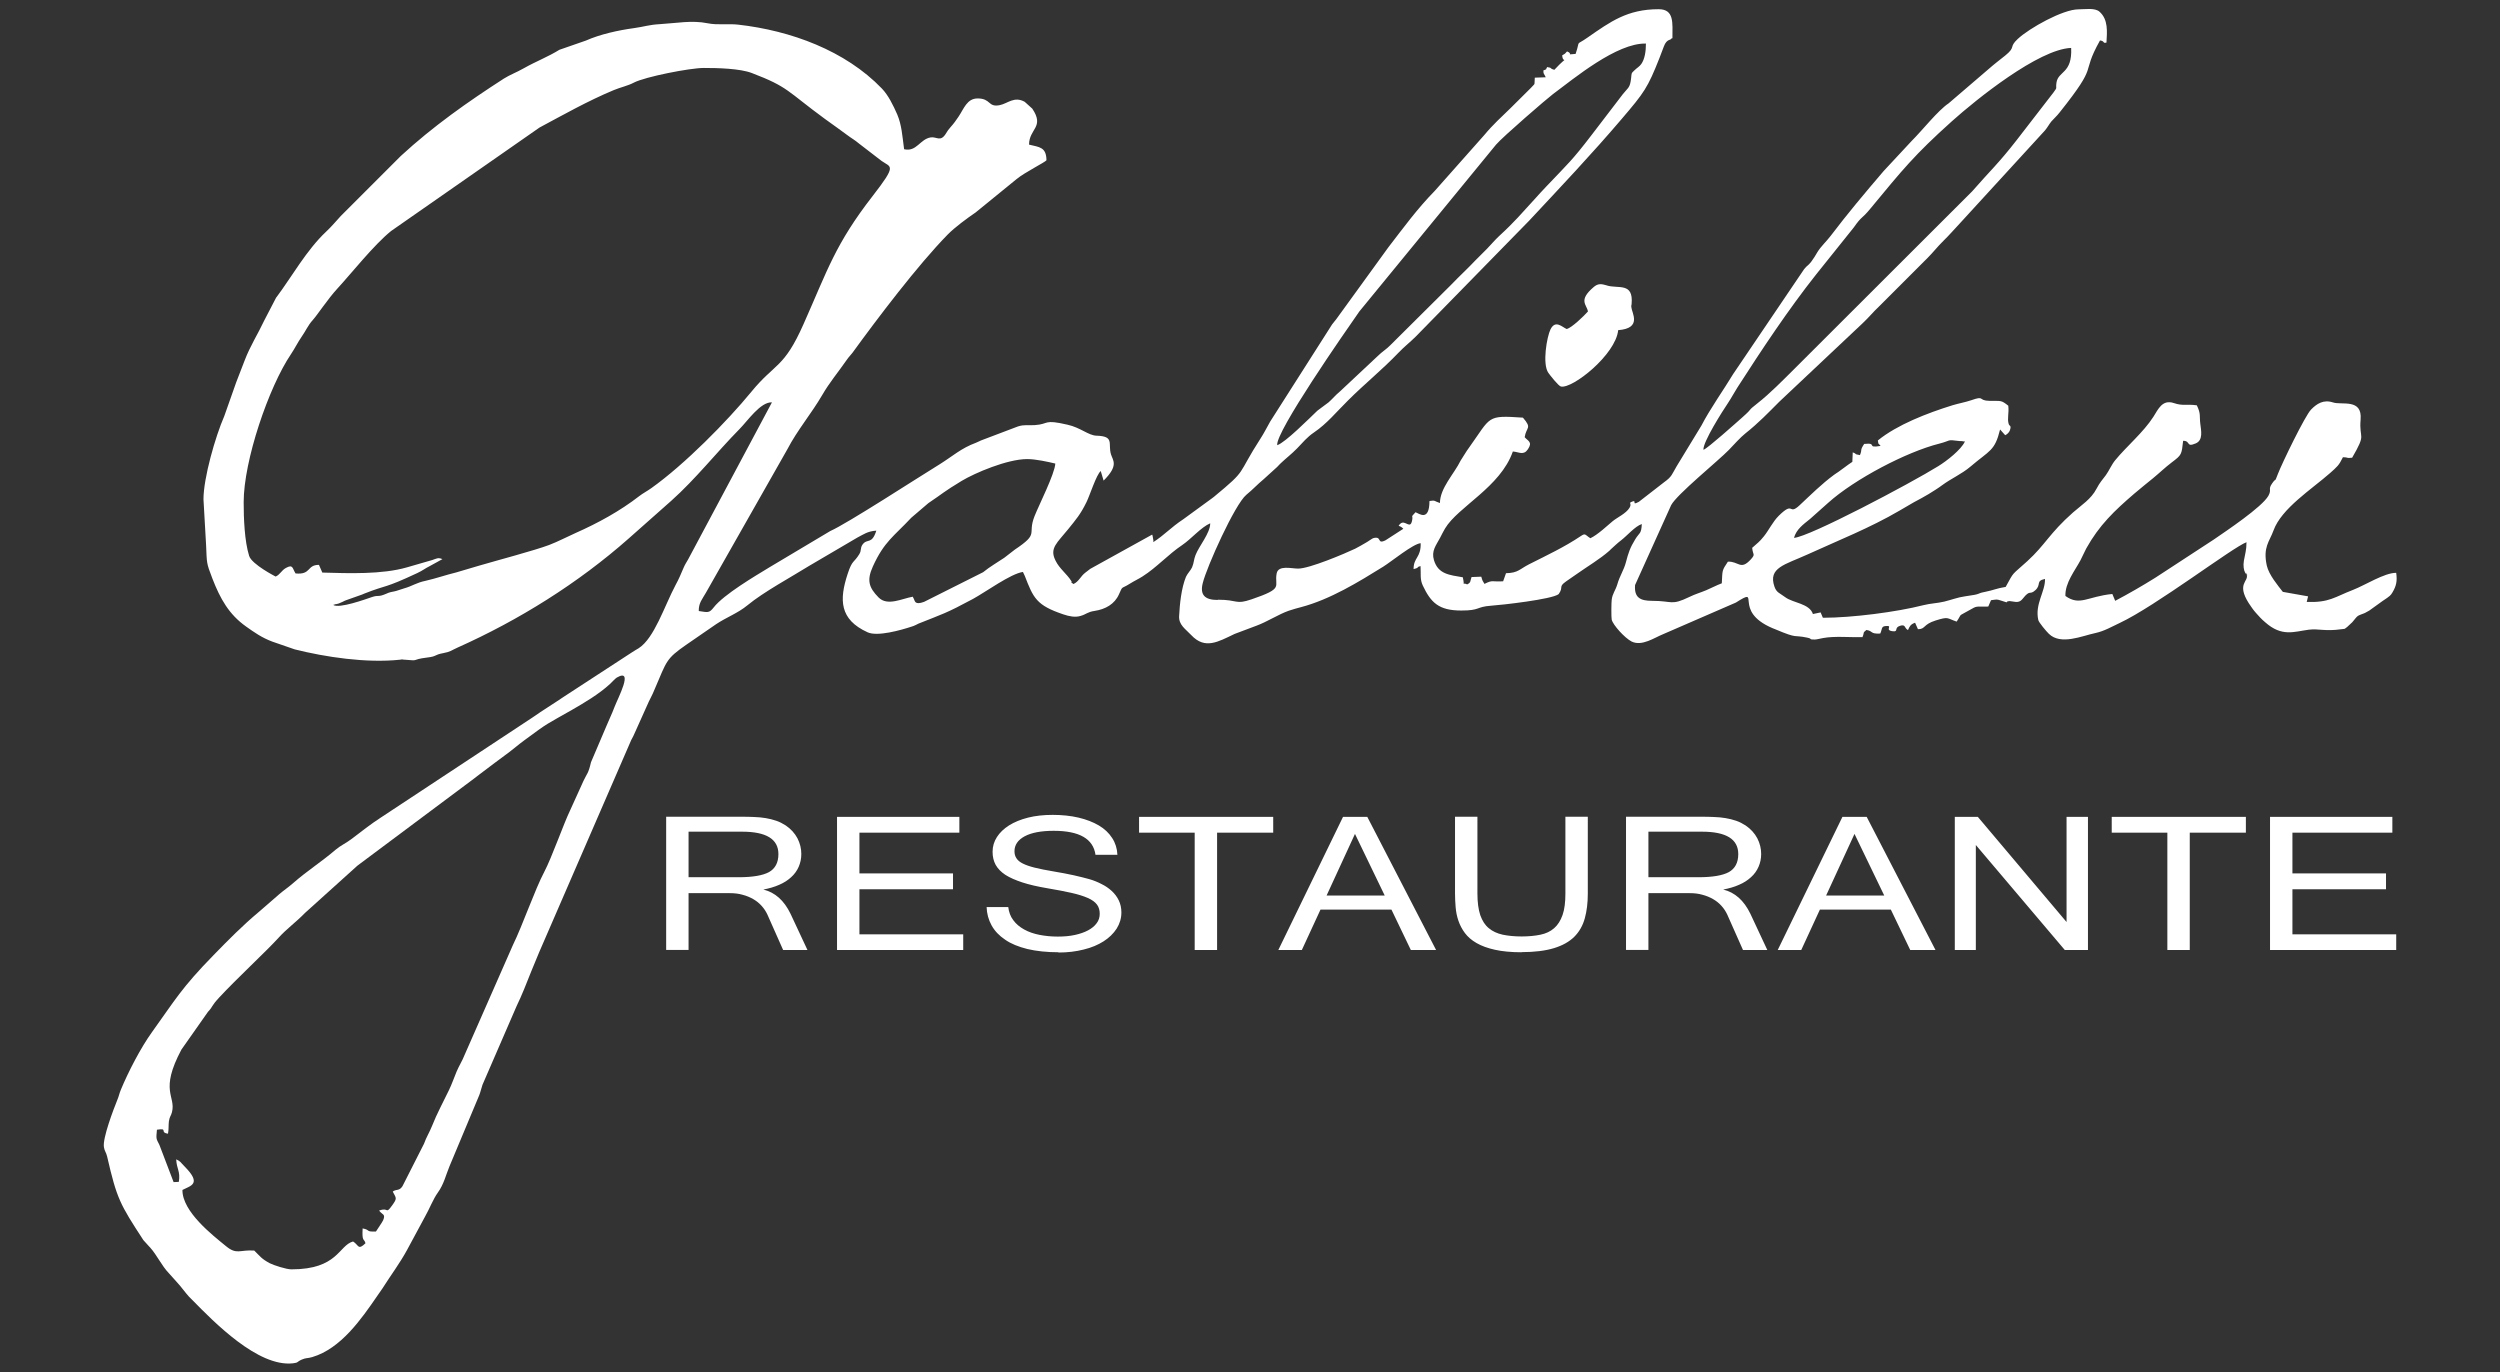 <?xml version="1.0" encoding="UTF-8"?>
<svg id="Camada_1" xmlns="http://www.w3.org/2000/svg" version="1.1" viewBox="0 0 200.89 110.27">
  <rect x="0" y="0" width="200.89" height="110.27" fill="#333333" stroke="none"/>
  <!-- Generator: Adobe Illustrator 29.5.1, SVG Export Plug-In . SVG Version: 2.1.0 Build 141)  -->
  <defs>
    <style>
      .st0 {
        fill: #fff;
        fill-rule: evenodd;
      }
    </style>
  </defs>
  <path class="st0" d="M97.84,48.21c-1.04,0-1.43-.42-1.19-1.36.31-1.28,2.58-6.33,3.5-7.09.55-.45.87-.82,1.39-1.25l1.09-.99c.1-.1.22-.24.28-.29.43-.41.86-.73,1.32-1.2.46-.47.79-.9,1.37-1.29,1.02-.69,1.78-1.63,2.72-2.56,1.34-1.34,2.73-2.45,4.08-3.86.46-.48.93-.84,1.37-1.28l9.1-9.3c2.53-2.71,5.05-5.37,7.45-8.19,1.8-2.11,2.08-2.48,3.04-4.92.12-.32.22-.57.35-.92.22-.58.54-.48.58-.59.02-.05.07-.03.1-.05,0-1.23.16-2.33-1.11-2.33-2.5,0-3.86.99-5.7,2.27-1.05.74-.55.08-.97,1.32-.87.08-.13.03-.69-.2-.22.24-.09.14-.39.32.06.81.63-.19-.63,1.16-.46-.13-.1-.15-.58-.22-.14.24.02.14-.3.27,0,.33.04.21.19.55l-.88.03c-.06.66.1.37-.32.83l-1.62,1.61c-.71.69-1.44,1.35-2.1,2.15l-4,4.51c-1.42,1.45-2.53,2.98-3.74,4.55l-4.06,5.6c-.19.28-.26.32-.45.58l-4.97,7.8c-.26.45-.5.94-.75,1.32-2.02,3.13-1,2.44-3.77,4.73-.03.02-.1.08-.13.1l-2.33,1.7c-1,.66-1.51,1.26-2.41,1.84-.01-.02,0-.05,0-.07,0-.01,0-.05,0-.07l-.05-.3s-.02-.04-.02-.08c0-.04-.01-.06-.03-.08l-4.97,2.75c-.14.11-.26.2-.39.3-.39.29-.52.72-.96.92-.42-.3,0,.02-.2-.28-.32-.51-.93-.97-1.22-1.56-.01-.02-.03-.05-.04-.08-.48-.97.17-1.41,1.02-2.47.66-.82,1-1.2,1.49-2.2.26-.53.79-2.2,1.14-2.49l.23.77c1.24-1.23.74-1.62.59-2.12-.25-.86.31-1.45-1.17-1.49-.63-.02-1.28-.65-2.31-.88-1.98-.46-1.45-.05-2.63.03-.61.04-.84-.06-1.37.11l-2.98,1.13s-.06.03-.08.04l-.31.14c-1.19.44-1.86,1.07-2.9,1.72-1.73,1.06-7.47,4.79-8.8,5.37l-4.83,2.88c-1.25.76-3.73,2.22-4.54,3.26-.37.47-.46.4-1.2.29-.02-.65.3-.98.58-1.48l6.54-11.52c.79-1.52,1.94-2.88,2.79-4.34.61-1.05,1.25-1.79,1.98-2.84.16-.22.1-.14.25-.32l.21-.25c2.01-2.77,5.26-7.06,7.65-9.5.59-.6,1.55-1.3,2.25-1.78l3.29-2.68c.66-.55,2.34-1.37,2.4-1.52-.02-1.06-.56-1.04-1.4-1.25,0-1.28,1.27-1.39.26-2.89l-.61-.55c-.85-.47-1.36.14-2.01.27-.95.19-.69-.54-1.77-.54-.86,0-1.1.82-1.54,1.47-.21.31-.37.54-.64.84-.18.21-.22.26-.35.48-.45.75-.74.27-1.24.34-.87.14-1.14,1.19-2.14.95-.14-1.04-.19-1.94-.55-2.79-.33-.75-.72-1.55-1.24-2.09-2.94-3.05-7.31-4.65-11.54-5.13-.78-.09-1.68.05-2.45-.11-1.28-.26-2.49-.01-3.85.07-.89.05-1.27.21-2.08.32-1.25.17-2.71.49-3.86,1l-2.13.74c-.9.56-1.88.93-2.87,1.49-.56.32-1.13.53-1.6.83-2.9,1.87-5.7,3.84-8.27,6.21l-4.83,4.83c-.4.43-.71.82-1.17,1.25-1.57,1.47-2.8,3.68-3.97,5.24-.01.02-.04.04-.05.06l-.95,1.83c-.52,1.11-1.13,2.04-1.58,3.22-.23.6-.43,1.11-.68,1.76l-.96,2.72c-.72,1.65-1.67,4.97-1.67,6.68l.21,3.68c.07,1.46,0,1.38.51,2.7.62,1.59,1.31,2.86,2.71,3.85.65.46,1.25.89,2.11,1.21l1.79.62c2.47.62,5.77,1.12,8.47.83.34-.04.05-.03.23-.01,1.52.13.47.02,1.99-.17.76-.09.49-.21,1.26-.35.56-.1.66-.23,1.13-.44,4.94-2.21,9.7-5.18,13.76-8.77l3.42-3.03c1.97-1.76,3.63-3.88,5.49-5.77.64-.64,1.67-2.18,2.6-2.14l-6.73,12.61c-.12.22-.24.38-.36.66-.24.56-.39.93-.66,1.42-.9,1.7-1.7,4.26-2.96,5.07-.22.14-.26.14-.51.31l-5.51,3.59c-.82.56-1.68,1.08-2.49,1.65l-12.2,8.05c-.78.5-1.63,1.17-2.38,1.74-.39.3-.89.53-1.25.84-1.09.94-2.33,1.73-3.41,2.68-.42.37-.78.6-1.15.92l-1.6,1.39c-1.33,1.11-2.47,2.27-3.65,3.48-2.61,2.67-3.11,3.63-4.96,6.2-.9,1.25-1.9,3.18-2.5,4.63-.13.31-.15.5-.27.78-.32.79-1.21,3.12-1.09,3.83.06.35.18.41.26.76.78,3.39,1.02,3.81,2.91,6.71l.48.53s.04.04.06.06c.56.63.94,1.48,1.5,2.06l.44.49c.35.38.58.65.95,1.13.15.2.29.33.49.53,1.74,1.77,5.29,5.42,8.1,5.1.46-.05.28-.11.71-.3.37-.16.44-.08.84-.2,2.3-.68,3.95-3.06,5.22-4.91l.43-.62c.63-1,1.39-2.01,1.97-3.08l1.45-2.69c.34-.59.64-1.39,1.03-1.93.47-.65.64-1.4.92-2.08l2.41-5.76c.1-.26.15-.52.25-.81l2.74-6.32c.21-.45.4-.85.6-1.35.42-1.05.77-1.93,1.21-2.97l7.41-17.08s.03-.05.04-.07l.12-.23c.08-.17.08-.18.15-.33l1.1-2.45c.08-.16.05-.11.15-.3.14-.26.19-.4.33-.72.97-2.25.88-2.4,2.54-3.55.85-.59,1.6-1.11,2.38-1.64.82-.55,1.76-.89,2.52-1.52,1.31-1.08,3.52-2.27,4.98-3.18l3.85-2.26c.51-.26.81-.51,1.53-.56-.37,1.16-.73.59-1.11,1.12-.2.28-.07.47-.26.77-.44.72-.56.44-.93,1.57-.69,2.09-.67,3.68,1.6,4.71.78.36,2.67-.17,3.54-.46.19-.06.13-.04.33-.13l.22-.11c1.92-.77,2.18-.8,4.37-1.98,1.01-.55,3.05-2.04,4.02-2.17l.15.32c.69,1.78.93,2.36,3.1,3.09.47.16.94.25,1.36.13.5-.14.55-.32,1.15-.41.86-.13,1.61-.54,1.96-1.34.32-.72.15-.39.86-.84.35-.22.72-.39,1.03-.59,1.15-.73,2.05-1.76,3.2-2.53.71-.48,1.51-1.43,2.24-1.74,0,.79-.88,1.79-1.18,2.55-.15.37-.12.62-.28.99-.1.23-.38.51-.49.76-.37.91-.5,2.17-.55,3.16-.04.71.52,1.04.98,1.53,1.1,1.17,2.14.54,3.48-.1l1.78-.67c.84-.31,1.76-.91,2.56-1.19.36-.12.71-.22.99-.29,2.35-.62,4.64-2.03,6.62-3.26.67-.42,2.4-1.84,3-1.88.03,1.18-.57,1.12-.57,2.08.56-.14.15-.14.56-.24.04.62-.06,1.05.18,1.56.65,1.37,1.28,2.01,3.09,2.01,1.56,0,1.15-.3,2.42-.39.78-.05,4.9-.51,5.41-.93.42-.6-.05-.56.58-1.01.3-.21.56-.38.88-.61.86-.61,1.84-1.18,2.62-1.87.02-.02.04-.04.06-.06.02-.02.04-.04.06-.06.3-.27.5-.47.8-.7.51-.39,1.13-1.14,1.68-1.32-.04.83-.2.68-.52,1.21-.43.7-.56,1.11-.76,1.87-.16.62-.5,1.09-.69,1.77-.15.5-.39.73-.45,1.24-.03.23-.04,1.4,0,1.59.1.43,1.05,1.48,1.6,1.76.83.41,1.85-.32,2.51-.58l5.87-2.55c2.14-1.36-.36.66,2.95,2.06.09.04.17.07.25.1,1.85.78,1.36.41,2.54.66.46.1.07.15.6.15.15,0,.44-.08.67-.12.92-.17,2.13-.05,3.16-.07.18-.42-.01-.32.32-.58.57.1.28.33,1.11.29.17-.36.07-.56.4-.6.7-.08-.09.31.57.41.54.08.11-.27.61-.43.48-.16.34.19.65.34.14-.31.2-.46.57-.59l.23.52c.62,0,.39-.38,1.42-.7,1.06-.33.87-.19,1.69.09.49-.72.03-.35.97-.89.76-.44.52-.28,1.57-.32l.22-.51c.51-.06.41-.1.87.05.73.24.13.05.64.02l.21.03c.34.06.58.09.82-.21.64-.81.54-.25,1.03-.7.49-.45,0-.74.77-.9.03,1.01-.83,2.02-.54,3.3.04.19.63.9.85,1.11.96.94,2.68.16,3.73-.06.71-.15,1.32-.51,1.96-.81,2.87-1.34,9.11-6.1,10.19-6.49,0,.63-.11.92-.21,1.49-.07.4,0,.77.09.93.41.7-.04-.38.14.21.16.53-.83.69.15,2.25l.28.41c.09.13.18.24.3.38.25.28.44.5.75.76,1.34,1.19,2.3.76,3.5.6.83-.1,1.3.15,2.63-.04.37-.05.18.02.46-.18l.41-.38c.49-.58.31-.47,1.01-.74,0,0,.35-.2.36-.2l1.07-.77c.61-.4.65-.46.78-.67.33-.55.4-.94.31-1.59-.94-.01-2.51,1-3.47,1.37-1.5.58-1.9,1.03-3.72.97l.11-.45-2.03-.36c-.42-.54-1.12-1.37-1.29-2.12-.32-1.48.22-1.92.54-2.81.64-1.78,3.09-3.33,4.55-4.62.57-.51.7-.6,1.03-1.27.47,0,.21.1.74.04,1.19-2.05.54-1.4.68-3.07.15-1.71-1.52-1.14-2.21-1.37-.78-.26-1.32.11-1.77.57-.49.5-2.34,4.33-2.66,5.16-.32.83-.09.22-.48.79-.34.49,0,.45-.29.98-.51.91-3.42,2.85-4.41,3.53l-4.67,3.05c-1.09.68-2.1,1.26-3.23,1.86l-.23-.55c-2.01.2-2.6.99-3.77.16-.04-1.05.77-2.04,1.21-2.87.13-.24.3-.64.46-.94,1.05-1.89,2.28-3.05,3.86-4.41.55-.47,1.07-.88,1.52-1.25.5-.41.95-.85,1.49-1.26.82-.62.79-.62.92-1.74.63,0,.21.55,1.01.21.62-.26.43-1.05.37-1.57-.08-.63.06-.79-.28-1.49-.82-.12-1.11.07-1.84-.18-.94-.32-1.27.51-1.65,1.1-.81,1.26-2.14,2.36-3.06,3.48-.3.36-.5.85-.76,1.21-.31.43-.46.54-.75,1.09-.44.84-1.18,1.29-1.89,1.91-1.91,1.69-2.21,2.58-3.68,3.92-1.31,1.19-1.02.77-1.73,2.06-.79.13-.95.26-1.66.4-.78.15-.15.16-1.62.36-.58.08-1.08.28-1.65.42-.59.14-1.1.14-1.69.29-2.15.55-5.72,1.01-8.07,1.01l-.18-.43-.62.13c-.27-.85-1.61-.89-2.22-1.35-.45-.34-.7-.36-.87-.85-.53-1.53.84-1.76,2.64-2.58,2.45-1.12,5.06-2.15,7.41-3.53l1.15-.67c.37-.2.87-.46,1.19-.66.43-.27.72-.44,1.11-.73.68-.5,1.57-.9,2.23-1.46,1.58-1.35,1.97-1.25,2.4-3,.03.03.06.07.08.09l.33.37c.17-.07.32-.24.37-.37.16-.45-.03-.33-.09-.54-.13-.45.04-.84-.03-1.46-.6-.47-.54-.37-1.51-.39-.97-.02-.33-.45-1.47-.05-.43.15-1.03.26-1.49.4-2.06.64-4.46,1.57-6.01,2.83.08.39-.06.1.22.44-1.21.21-.19-.28-1.32-.16-.37.56-.13.39-.34.9-.56-.1-.16-.07-.58-.22l-.03.76c-.47.31-.72.53-1.14.82-.13.09-.18.11-.34.23-.99.73-1.86,1.6-2.75,2.43-.94.88-.42-.39-1.68.85-.48.47-.81,1.18-1.21,1.67-.39.48-.47.49-.93.91.05.59.29.48-.1.92-.84.92-.96.16-1.85.19-.5.75-.43.67-.49,1.74-.43.16-.81.37-1.26.56-.48.2-.86.3-1.33.53-1.52.73-1.33.32-3.01.32-.96,0-1.45-.26-1.37-1.27l2.9-6.42c.44-.85,3.82-3.59,4.64-4.44.37-.39.96-1.04,1.32-1.32,1.07-.85,1.82-1.64,2.73-2.55l6.7-6.31c.53-.5.82-.88,1.31-1.34l3.91-3.91c.46-.46.77-.88,1.27-1.37.51-.5.77-.82,1.28-1.36l6.87-7.5c.22-.26.36-.54.53-.74.21-.24.41-.4.66-.72,3.26-4.1,1.61-2.86,3.24-5.78.41.05.19.26.52.17.05-.88.15-1.85-.56-2.48-.37-.33-1.16-.19-1.69-.19-1.25,0-3.95,1.51-4.88,2.38-.74.69-.12.61-.99,1.32-.46.37-.9.7-1.33,1.08l-3.23,2.77c-.86.57-2.15,2.21-2.96,3.01l-2.27,2.44c-1.54,1.8-2.9,3.42-4.25,5.2-.34.45-.8.86-1.08,1.33-.14.24-.28.48-.49.76-.28.35-.3.26-.56.58l-5.71,8.44c-.72,1.2-1.84,2.77-2.55,4.14l-1.99,3.27c-.39.65-.35.81-1.02,1.29l-2.01,1.56c-.7.39-.02-.27-.67.04-.1.11.09.15-.09.45-.28.46-.99.77-1.36,1.08-.39.32-1.17,1.07-1.78,1.36-.45-.28-.38-.44-.79-.16-1.26.85-2.74,1.55-4.11,2.24-.81.41-.9.71-1.88.73l-.23.65c-.93.06-.81-.14-1.5.21l-.1-.17c-.35-.72.16.37-.08-.17-.03-.07-.04-.14-.08-.24l-.78.03c-.12.34-.03.43-.35.59-.47-.22-.16.29-.35-.57-1.11-.19-1.98-.26-2.32-1.38-.22-.74.16-1.17.49-1.79.19-.36.21-.42.4-.75,1.04-1.75,4.45-3.32,5.45-6.19.51.04.86.34,1.21-.18.4-.59,0-.66-.26-.97.13-.84.62-.69-.14-1.57-2.96-.2-2.53-.1-4.33,2.41-.08.12-.11.17-.19.27l-.48.76c-.54,1.1-1.66,2.21-1.67,3.42-.46-.14-.35-.25-.84-.16-.01,1.68-.83,1.01-1.12.9-.42.46-.21.21-.26.57-.14.95-.58-.06-.99.38-.23.24-.04.05.27.38l-1.44.93c-.72.35-.24-.37-.97-.18-.08.02-.35.22-.5.31-.28.17-.69.4-.96.54-.82.39-3.67,1.6-4.58,1.6-.55,0-1.6-.3-1.73.39-.21,1.09.65,1.17-2.02,2.08-1.32.45-1.05.03-2.7.03M102.63,35.77c-.13-1.08,5.42-9.05,6.6-10.74l10.98-13.4c.52-.62,4.15-3.75,4.57-4.06,1.71-1.27,5.14-4.13,7.48-4.07,0,.62-.09,1.24-.37,1.64-.16.22-.32.29-.53.49-.29.28-.24.2-.29.65-.09.79-.22.73-.66,1.28l-2.54,3.32c-1.54,2.01-1.85,2.25-3.61,4.1-.34.36-.62.66-.94,1.02-1.08,1.17-1.53,1.75-2.88,2.99-.3.28-.64.68-.95,1-.31.33-.58.56-.92.92-.64.68-1.28,1.26-1.95,1.96l-4.9,4.87c-.31.32-.67.53-.99.85l-3.03,2.84c-.41.34-.58.58-.94.9l-.86.64s-.04.04-.06.05c-.67.64-2.56,2.54-3.2,2.75ZM136.88,36.14c-.04-.63,1.53-3.1,1.99-3.78.28-.42.47-.8.74-1.22,1.97-3.06,4.08-6.25,6.33-9.09l3.02-3.77c.67-.96.62-.64,1.34-1.52,2.59-3.13,3.52-4.3,6.55-7.02,1.95-1.75,6.97-5.79,9.58-5.89.1,2.08-1.04,1.84-1.18,2.79-.08.58.11.3-.24.79l-2.96,3.83c-1.47,1.89-2.14,2.47-3.58,4.12l-14.33,14.31c-.87.86-1.91,1.93-2.92,2.72-.93.73-.21.24-1.25,1.16-.41.36-2.76,2.47-3.08,2.57ZM26.78,48.61c.31-.13.19.02.75-.25.25-.12.1-.06.31-.14l1.27-.45s.13-.06.16-.07c1.93-.76,1.51-.36,4.26-1.65.47-.22.58-.35,1.02-.57l1-.55c-.35-.16-.5-.03-.81.07l-2.04.59c-2.01.58-4.67.48-6.8.42l-.27-.62c-1,0-.6.81-1.88.69-.26-.4-.19-.77-.78-.44-.36.2-.46.53-.82.69,0,0-1.92-.98-2.13-1.66-.37-1.18-.44-3.01-.44-4.32,0-3.32,2-9.22,3.8-11.89.3-.44.55-.96.87-1.42.32-.45.49-.89.88-1.32.34-.37,1.23-1.72,1.97-2.52,1.09-1.18,2.96-3.54,4.33-4.64l11.92-8.31c1.87-1,3.88-2.14,5.97-3.01.47-.2,1.17-.36,1.61-.6.9-.47,4.51-1.18,5.62-1.18s2.91.04,3.87.41c2.96,1.13,2.8,1.44,5.86,3.68.67.49,1.2.85,1.81,1.31.3.23.6.39.93.67l1.82,1.4c.76.54,1.26.27-.71,2.81-3.02,3.89-3.63,5.96-5.56,10.3-1.59,3.59-2.28,3.1-4.21,5.46-1.92,2.34-5.33,5.81-8.03,7.73-.34.24-.67.41-.97.64-1.52,1.18-3.3,2.16-5.11,2.96-.7.31-1.41.69-2.12.96-1.16.44-4.23,1.25-5.62,1.66l-1.86.55c-.79.19-1.65.49-2.45.67-.77.16-1.05.42-1.73.61l-.62.2c-.27.08-.41.07-.65.16l-.16.07c-.7.3-.57.08-1.13.26-.59.2-2.65.95-3.14.64ZM144.15,43.24c.2-.72.76-1.1,1.3-1.54l1.46-1.3c2.13-1.91,6.3-4.09,8.92-4.75.99-.25.54-.35,1.62-.21.03,0,.06,0,.08,0,.09.01.1,0,.22.02.01,0,.06.03.07.01,0-.02.05,0,.07.01-.3.66-1.47,1.57-2.14,1.98-2.24,1.39-10.37,5.69-11.59,5.76ZM73.34,47.95c-.86.15-2.03.78-2.74.06-.79-.8-.96-1.39-.46-2.49.91-2.01,1.7-2.43,3.09-3.92l1.37-1.17c1.22-.82,1.18-.88,2.68-1.79,1.05-.63,3.66-1.75,5.26-1.75.7,0,1.67.22,2.26.36-.04.82-1.31,3.32-1.67,4.23-.6,1.52.43,1.34-1.59,2.69l-.84.65c-.59.4-1.18.73-1.7,1.16l-4.74,2.38c-.77.29-.74-.09-.82-.22-.02-.03-.04-.07-.05-.1-.01-.03-.03-.07-.05-.1ZM31.57,95.77c.28.53.35.52-.05,1.08-.57.79-.25.12-1.06.43.27.35.54.26.33.77-.08.18-.47.73-.58.91-.87.03-.4-.12-1.07-.25-.06,1.12.11.77.23,1.19-.61.6-.54.14-1-.14-1.16.32-1.21,2.24-4.95,2.24-.43,0-1.45-.34-1.74-.49-.67-.36-.76-.54-1.25-1.02-1.19-.08-1.4.37-2.29-.37-1-.82-3.5-2.74-3.48-4.5.67-.35,1.57-.47.19-1.87-.38-.38-.31-.41-.69-.59.03.78.35.95.21,1.81l-.42.02-1.14-2.99c-.27-.54-.27-.44-.2-1.22.95-.15.17.21.89.32.07-.39.03-.62.07-.98.06-.42.17-.43.25-.75.33-1.32-1.03-1.67.76-5.03l2.13-3.03c.45-.48.2-.39.91-1.16,1.39-1.5,3.8-3.73,4.76-4.79.69-.76,1.37-1.22,2.14-2.01l4.17-3.76s.04-.04.06-.05l8.57-6.4c.43-.32.81-.6,1.18-.89.91-.7,1.59-1.19,2.43-1.82.4-.3.71-.58,1.16-.91,2.03-1.51,1.8-1.29,3.86-2.47,1.02-.59,2.15-1.25,3.07-2.09.13-.12.42-.44.54-.51,1.42-.82.07,1.69-.18,2.36-.24.64-.41.94-.62,1.46l-1.27,2.98c-.22.95-.31.87-.6,1.49l-1.07,2.36c-.52,1.07-1.5,3.86-2.08,4.95-.77,1.46-1.74,4.29-2.52,5.88l-3.87,8.8c-.22.56-.45.88-.66,1.38-.21.5-.38,1.01-.61,1.48-.48,1-.97,1.89-1.36,2.88-.22.55-.45.88-.65,1.44l-1.73,3.41c-.26.4-.46.21-.77.42Z"/>
  <path class="st0" d="M129.14,22.94c-.47-.14-.73-.17-1.07.12-1.29,1.09-.55,1.42-.47,1.97-.33.37-1.28,1.29-1.7,1.41-.36-.14-.91-.78-1.31.03-.29.59-.67,2.78-.17,3.49.12.17.8,1.05,1.01,1.1.93.2,4.41-2.57,4.6-4.53,1.95-.15,1.09-1.39,1.06-1.84-.03-.4,0,.08.02-.28.15-1.74-1.06-1.19-1.99-1.47"/>
  <path class="st0" d="M192.55,76.34h-10.14v-10.7h9.83v1.27h-8.03v3.27h7.52v1.28h-7.52v3.62h8.34v1.27ZM180.47,66.91h-4.51v9.43h-1.8v-9.43h-4.47v-1.27h10.78v1.27ZM167.77,76.34h-1.85l-7.15-8.44v8.44h-1.69v-10.7h1.85l7.13,8.45v-8.45h1.72v10.7ZM155.54,76.34h-2.04l-1.56-3.25h-5.7l-1.5,3.25h-1.89l5.2-10.7h1.95l5.53,10.7ZM151.41,71.96l-2.39-4.95-2.28,4.95h4.67ZM132.46,70.49h4.03c1.12,0,1.93-.14,2.43-.41.5-.28.76-.76.76-1.45,0-1.2-.97-1.8-2.92-1.8h-4.3v3.67ZM142.01,76.34h-1.95l-1.27-2.86c-.12-.25-.27-.48-.46-.69-.19-.21-.41-.39-.67-.54-.26-.15-.55-.27-.86-.35-.31-.09-.65-.13-1-.13h-3.34v4.56h-1.8v-10.7h6.01c.37,0,.72,0,1.05.02.33.01.65.04.94.09.29.05.58.12.84.21.27.09.52.22.77.38.41.28.72.62.94,1.03.21.41.31.83.31,1.26,0,.37-.07.71-.21,1.03-.14.32-.34.6-.61.84-.26.24-.58.45-.96.61-.38.17-.8.29-1.27.38.94.23,1.66.87,2.18,1.94l1.36,2.91ZM122.28,76.52c-.85,0-1.57-.07-2.15-.2-.59-.13-1.08-.31-1.48-.54-.4-.23-.71-.5-.94-.81-.23-.31-.4-.64-.52-.99-.12-.35-.19-.71-.22-1.08-.03-.37-.05-.74-.05-1.09v-6.18h1.8v6.16c0,.72.08,1.3.23,1.75.16.45.38.8.69,1.05.3.25.67.42,1.12.52.44.09.95.14,1.51.14s1.08-.05,1.51-.14c.44-.09.8-.26,1.1-.52.3-.26.52-.61.68-1.06.16-.45.23-1.03.23-1.74v-6.16h1.8v6.18c0,.74-.08,1.4-.24,1.98-.16.58-.44,1.08-.84,1.48-.4.4-.95.71-1.64.92-.69.21-1.56.32-2.61.32ZM115.41,76.34h-2.04l-1.56-3.25h-5.7l-1.5,3.25h-1.89l5.2-10.7h1.95l5.53,10.7ZM111.27,71.96l-2.39-4.95-2.28,4.95h4.67ZM102.31,66.91h-4.51v9.43h-1.8v-9.43h-4.47v-1.27h10.78v1.27ZM85.07,76.52c-.95,0-1.79-.09-2.51-.26-.72-.18-1.32-.42-1.79-.75-.48-.32-.84-.7-1.09-1.15-.25-.45-.38-.94-.4-1.47h1.74c.05.41.18.76.41,1.06.22.3.51.54.87.74.36.2.77.34,1.22.43.46.09.95.14,1.47.14s.97-.04,1.38-.13c.41-.09.76-.21,1.06-.37.3-.16.53-.35.69-.57.17-.22.25-.48.25-.76,0-.29-.07-.54-.22-.74s-.39-.38-.73-.53c-.34-.15-.78-.29-1.31-.41-.54-.12-1.2-.25-1.98-.38-.76-.13-1.42-.28-1.97-.46-.55-.18-1.01-.38-1.37-.61-.35-.23-.61-.5-.78-.8-.17-.31-.25-.66-.25-1.06,0-.43.12-.82.35-1.18.23-.36.56-.67.98-.94.42-.26.93-.47,1.52-.62.6-.15,1.26-.22,1.98-.22s1.45.07,2.08.22c.63.15,1.17.36,1.63.63.46.27.81.61,1.07,1.01.26.4.4.85.42,1.35h-1.76c-.18-1.29-1.3-1.93-3.36-1.93-1.01,0-1.79.15-2.33.44-.54.29-.82.69-.82,1.2,0,.22.05.41.16.57.1.16.27.3.51.42.24.12.55.23.95.33.4.1.9.2,1.5.3.61.1,1.16.21,1.63.31.48.11.89.21,1.25.31.35.1.67.23.98.39.31.15.59.34.83.56.24.22.43.47.57.76.14.29.21.61.21.97,0,.47-.13.9-.38,1.3-.26.4-.61.74-1.05,1.02-.44.28-.97.51-1.6.66-.62.16-1.3.24-2.03.24ZM77.4,76.34h-10.14v-10.7h9.83v1.27h-8.03v3.27h7.52v1.28h-7.52v3.62h8.34v1.27ZM55.33,70.49h4.03c1.12,0,1.93-.14,2.43-.41.5-.28.76-.76.76-1.45,0-1.2-.97-1.8-2.92-1.8h-4.3v3.67ZM64.88,76.34h-1.95l-1.27-2.86c-.12-.25-.27-.48-.46-.69-.19-.21-.41-.39-.67-.54-.26-.15-.55-.27-.86-.35-.31-.09-.65-.13-1-.13h-3.34v4.56h-1.8v-10.7h6.01c.37,0,.72,0,1.05.02.33.01.65.04.94.09.29.05.58.12.84.21.27.09.52.22.77.38.41.28.72.62.94,1.03.21.41.31.83.31,1.26,0,.37-.07.71-.21,1.03-.14.32-.34.6-.61.84-.26.24-.58.45-.96.61-.38.17-.8.29-1.27.38.94.23,1.66.87,2.18,1.94l1.36,2.91Z"/>
</svg>